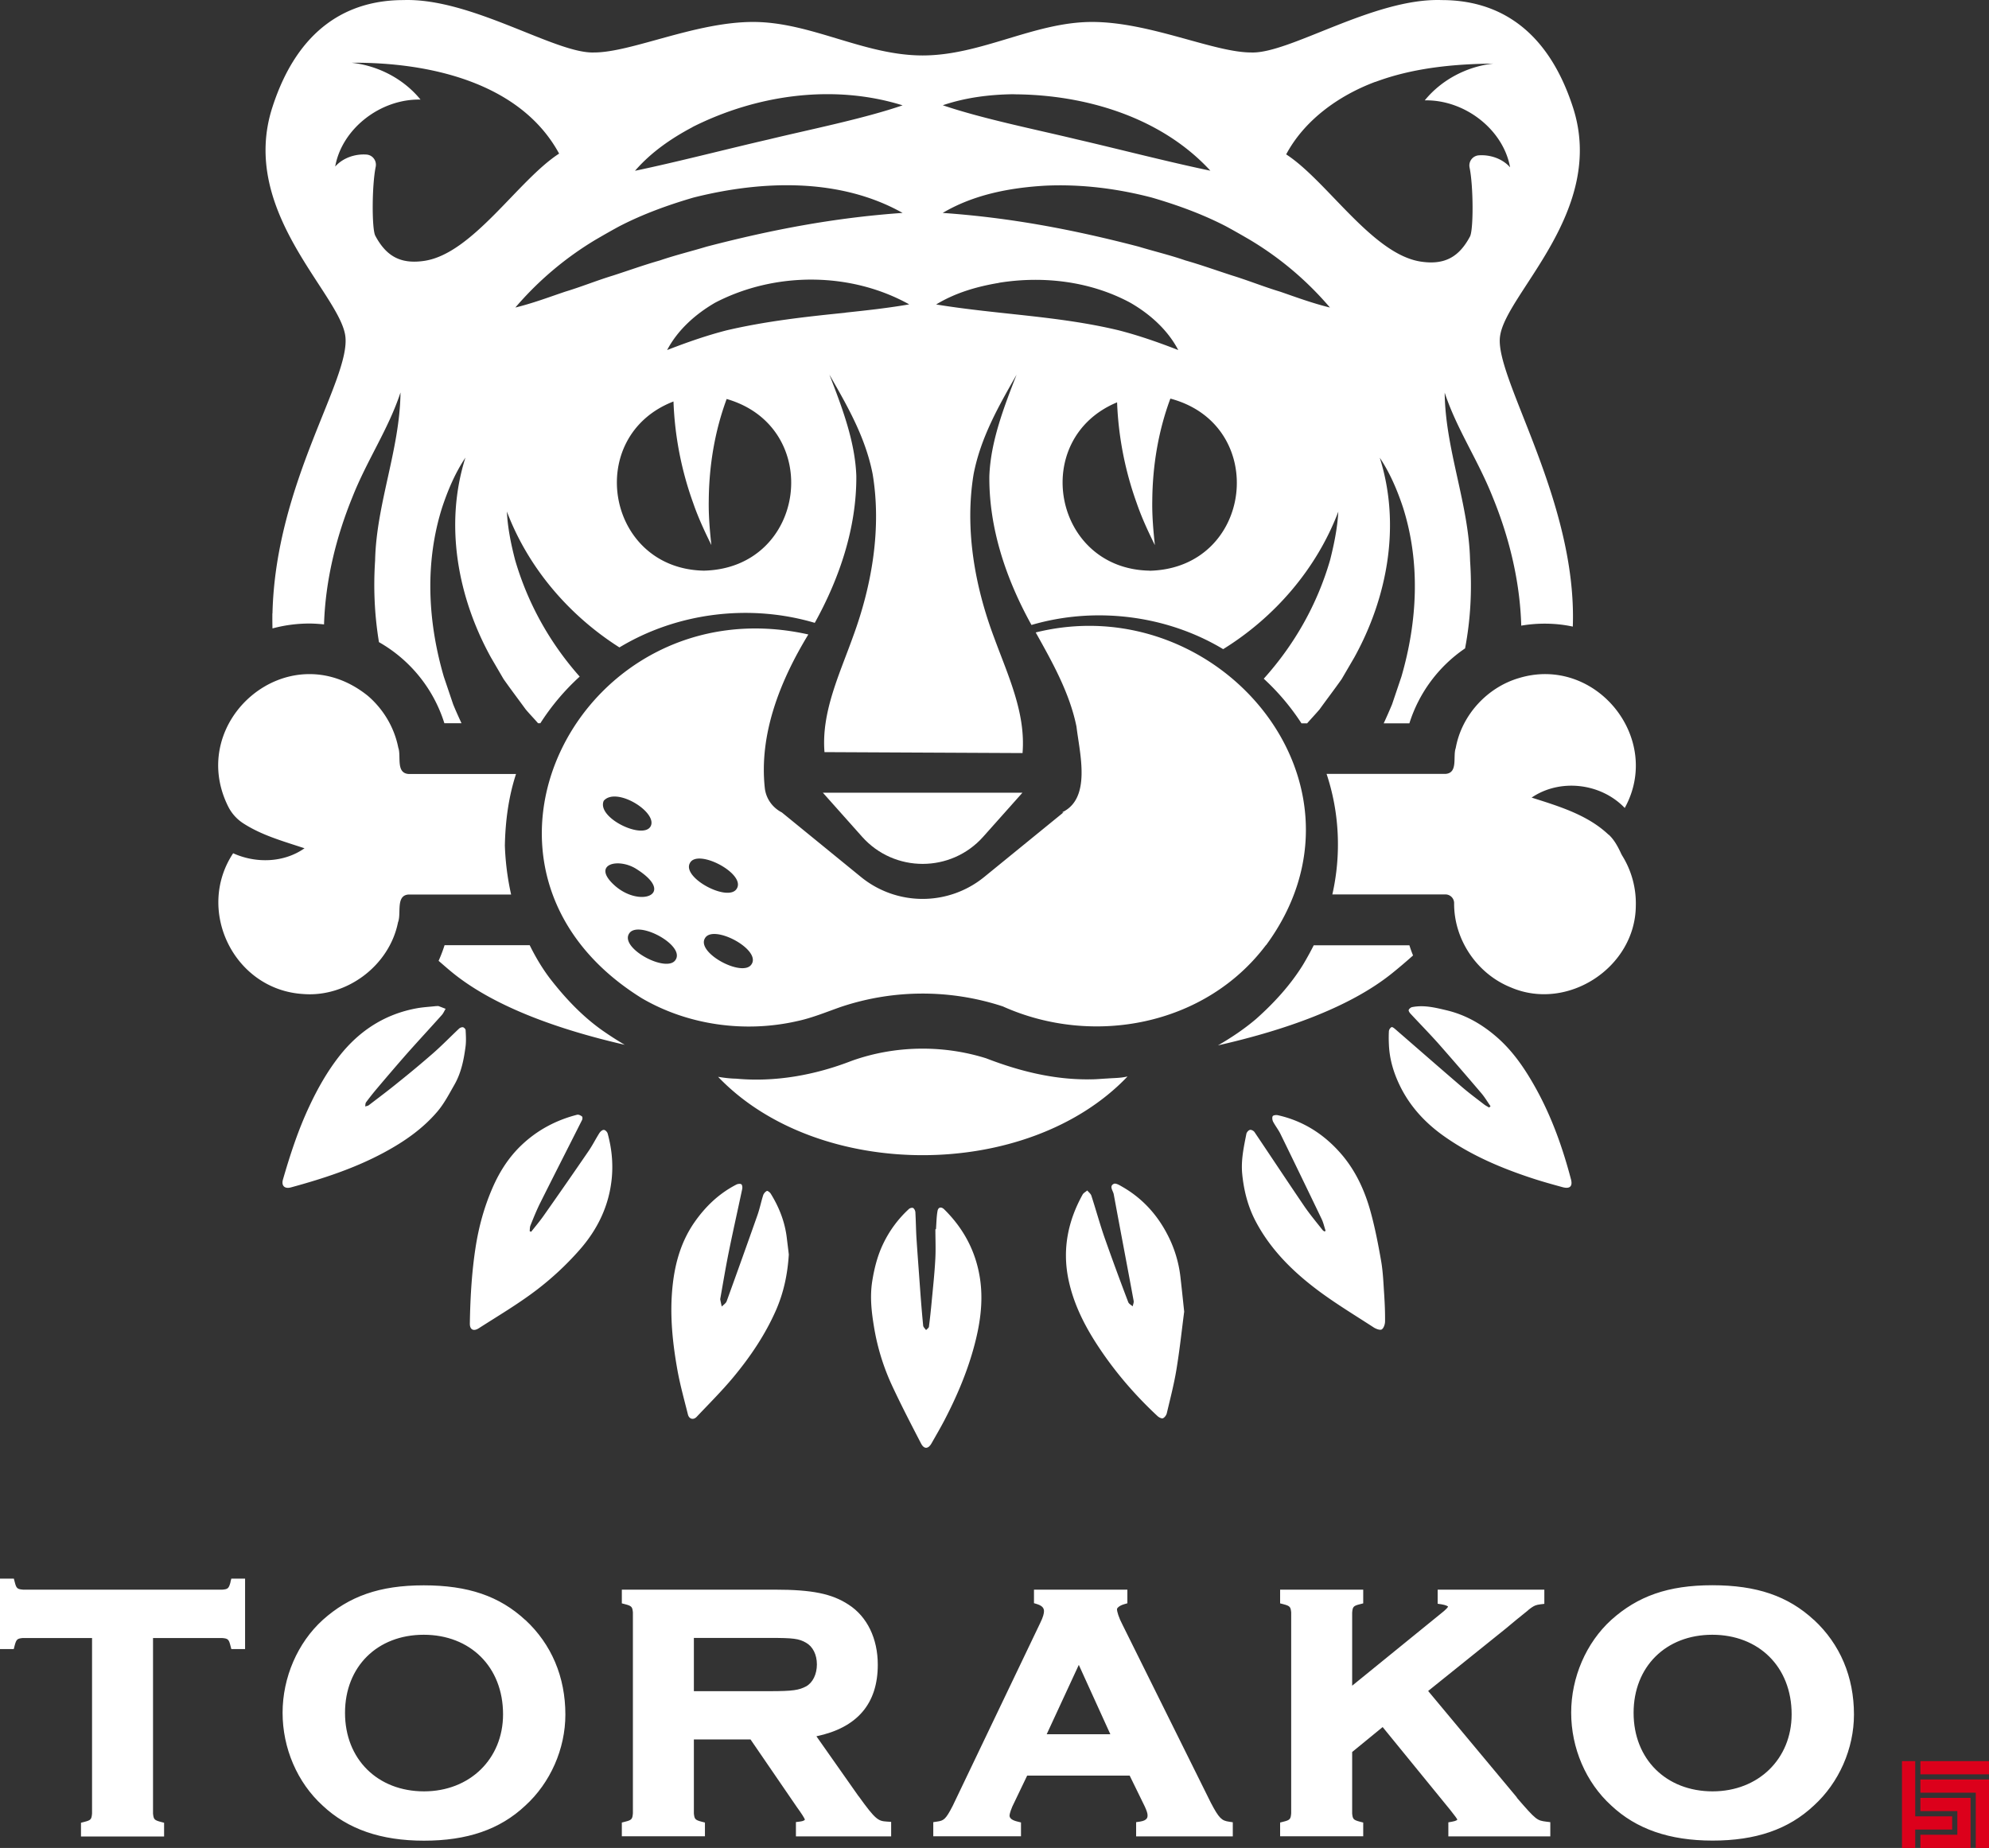 <svg width="240" height="223" fill="none" xmlns="http://www.w3.org/2000/svg"><rect width="100%" height="100%" fill="#333333" stroke="none"/><path d="M27.82 190.905c-.21.799-.337.869-.975.927H2.797c-.696-.058-.824-.128-1.021-.927l-.105-.405H0v8.5h1.66l.104-.406c.209-.799.337-.856.975-.926h8.368v21.168c-.058.695-.128.822-.929 1.019l-.406.105v1.656H19.8v-1.656l-.406-.105c-.79-.208-.86-.324-.929-.996v-21.191h8.322c.696.058.824.127 1.02.926l.105.406h1.66v-8.5h-1.66l-.104.405h.012zm35.572 4.598c-3.122-2.895-6.917-4.192-12.267-4.192s-9.007 1.332-12.187 4.18c-3.029 2.756-4.84 6.937-4.84 11.198 0 4.262 1.765 8.407 4.829 11.198 3.029 2.849 7.033 4.238 12.232 4.238 5.2 0 9.157-1.343 12.221-4.226 3.03-2.756 4.84-6.856 4.84-10.99 0-4.539-1.671-8.488-4.828-11.418v.012zm-12.221 20.67c-5.617 0-9.54-3.891-9.54-9.472 0-5.582 3.9-9.426 9.494-9.426 5.594 0 9.575 3.856 9.575 9.6 0 5.384-4.016 9.298-9.54 9.298h.011zm52.412.567l-5.072-7.214c4.921-1.031 7.405-3.926 7.405-8.639 0-3.161-1.289-5.813-3.528-7.249-2.008-1.32-4.41-1.806-8.88-1.806H75.033v1.655l.406.105c.801.208.86.336.929.972v24.249c-.058.695-.128.822-.929 1.019l-.406.104v1.656H85.06v-1.656l-.406-.104c-.79-.208-.86-.324-.929-.996v-8.928h6.836l5.617 8.199c.488.671.929 1.331.94 1.493-.023.035-.174.174-.603.22l-.476.058v1.726h11.49v-1.749l-.511-.035c-1.044-.069-1.346-.185-3.423-3.08h-.012zm-19.858-19.084h9.146c2.866 0 3.516.081 4.387.579.824.463 1.311 1.448 1.311 2.617 0 1.17-.487 2.201-1.3 2.652-.87.452-1.555.579-4.398.579h-9.146v-6.427zm62.382 19.895l-10.654-21.47c-.464-.88-.673-1.598-.673-1.899 0-.116.255-.417.859-.59l.394-.116v-1.644h-11.269v1.632l.383.116c.731.232.824.579.824.857 0 .232-.081.672-.464 1.436l-10.55 22.048c-.859 1.679-1.103 1.784-1.88 1.899l-.465.07v1.702h10.585v-1.667l-.418-.105c-.638-.15-.963-.393-.963-.718 0-.046.011-.335.336-1.1l1.788-3.728h12.372l1.822 3.728c.232.51.336.823.336 1.066 0 .197 0 .614-.905.752l-.476.07v1.714h11.664v-1.702l-.464-.07c-.859-.127-1.184-.371-2.182-2.281zm-15.935-16.641l3.807 8.373h-7.683l3.876-8.373zm52.877 16.015l-10.724-12.865 9.32-7.492c.929-.788 1.892-1.564 2.658-2.177.128-.128.255-.22.383-.313l.128-.093c.336-.22.51-.312 1.056-.382l.475-.058v-1.713h-12.871v1.702l.465.069c.568.093.766.243.789.267 0 .046-.116.278-1.045.996l-10.526 8.557v-8.812c.058-.695.127-.822.928-1.019l.406-.105v-1.655h-10.027v1.655l.406.105c.801.208.859.336.929.972v24.249c-.058.695-.128.822-.929 1.019l-.406.104v1.656h10.027v-1.656l-.406-.104c-.801-.208-.859-.336-.928-.973v-7.434l3.679-3.011 8.159 10.005c.545.695.847 1.077.847 1.181 0 0-.093.139-.627.232l-.452.081v1.691h12.302v-1.714l-.476-.058c-1.126-.151-1.195-.15-3.574-2.907h.034zm35.828-21.434c-3.122-2.895-6.917-4.192-12.267-4.192s-9.006 1.332-12.186 4.181c-3.029 2.756-4.84 6.936-4.84 11.198 0 4.261 1.764 8.407 4.828 11.197 3.029 2.849 7.033 4.239 12.233 4.239 5.199 0 9.157-1.344 12.221-4.227 3.029-2.756 4.84-6.855 4.84-10.989 0-4.54-1.672-8.489-4.829-11.418v.011zm-12.221 20.682c-5.617 0-9.54-3.891-9.54-9.472 0-5.582 3.9-9.426 9.494-9.426 5.594 0 9.575 3.856 9.575 9.599 0 5.385-4.016 9.299-9.54 9.299h.011z" fill="#fff"/><path d="M231.723 216.335v-1.594H240V223h-1.598v-6.665h-6.679zm8.277-3.812h-8.277v1.594H240v-1.594zm-8.902 2.218v-2.218H229.5V223h1.598v-2.218h4.457v-1.594h-4.457v-4.447zm5.082 3.812v2.853h-4.457V223h6.054v-6.041h-6.054v1.594h4.457z" fill="#DC001B"/><path d="M112.937 148.35c.058-.73.058-1.482.186-2.2.081-.498.464-.556.824-.197 2.344 2.316 3.818 5.095 4.306 8.36.429 2.872-.024 5.686-.79 8.442-.824 2.965-2.031 5.79-3.447 8.523-.51.984-1.067 1.934-1.613 2.895-.406.707-.905.73-1.276 0-1.207-2.327-2.414-4.655-3.517-7.029a27.212 27.212 0 01-2.147-7.006c-.302-1.818-.511-3.624-.221-5.5.256-1.61.65-3.162 1.358-4.609a13.707 13.707 0 013.087-4.146c.117-.104.395-.173.5-.104.139.093.255.324.266.51.058 1.019.07 2.049.128 3.068.139 2.108.302 4.227.453 6.334.104 1.436.22 2.861.36 4.285.023.185.232.359.348.533.127-.139.336-.267.348-.417.128-.984.232-1.98.325-2.976.162-1.714.348-3.416.441-5.13.07-1.216.011-2.432.011-3.648h.07v.012zm29.945 9.981c-.279 2.119-.534 4.574-.94 7.006-.291 1.748-.743 3.474-1.149 5.199-.059.243-.267.533-.476.614-.163.058-.499-.116-.662-.278-2.611-2.432-4.932-5.107-6.917-8.06-1.764-2.617-3.215-5.408-3.842-8.546-.708-3.578-.023-6.948 1.741-10.121.116-.197.372-.324.557-.486.163.208.407.382.488.613.534 1.633.986 3.289 1.543 4.922a324.111 324.111 0 002.914 7.944c.081.208.348.336.533.509.047-.231.163-.474.116-.683-.789-4.284-1.613-8.569-2.402-12.854-.081-.417-.58-.972.012-1.25.267-.128.8.231 1.172.44 2.298 1.355 4.039 3.265 5.269 5.628a14.62 14.62 0 011.59 5.118c.151 1.309.29 2.629.464 4.285h-.011zm17.071-9.797c-.162-.487-.267-.996-.487-1.448a1691.305 1691.305 0 00-4.956-10.237c-.255-.521-.627-.984-.894-1.493-.092-.186-.139-.51-.046-.661.081-.127.429-.162.627-.115 3.052.683 5.559 2.292 7.59 4.62 1.776 2.038 2.89 4.458 3.598 7.041.534 1.945.917 3.925 1.265 5.917.232 1.332.279 2.698.371 4.053.07 1.077.116 2.166.105 3.243 0 .335-.151.81-.395.972-.197.128-.696-.058-.963-.231-2.228-1.448-4.515-2.826-6.65-4.412-3.076-2.293-5.803-4.968-7.614-8.419-.928-1.772-1.416-3.682-1.613-5.686-.163-1.667.186-3.242.499-4.84.035-.197.244-.44.429-.487.151-.046.453.105.557.267 1.997 2.964 3.97 5.952 5.978 8.905.684 1.007 1.474 1.945 2.228 2.906.058.07.139.116.209.174l.186-.069h-.024zm-95.865.116c.499-.637 1.033-1.263 1.497-1.923a720.319 720.319 0 005.42-7.805c.487-.706.87-1.482 1.334-2.211.117-.174.36-.383.534-.359.174.011.406.254.453.451.476 1.737.662 3.486.499 5.304-.313 3.416-1.752 6.323-3.97 8.812a35.975 35.975 0 01-5.106 4.748c-2.217 1.691-4.63 3.115-6.975 4.62-.638.406-1.091.174-1.08-.567.024-1.691.093-3.37.221-5.06.105-1.367.255-2.733.464-4.088.383-2.501 1.045-4.933 2.066-7.261.847-1.945 1.985-3.717 3.54-5.176 1.892-1.783 4.132-2.965 6.65-3.613.174-.046.43.081.592.208.07.058.07.313 0 .44-1.66 3.301-3.342 6.589-4.99 9.89-.465.915-.848 1.876-1.23 2.825-.082.209-.07.452-.094.683.07.035.128.058.198.093l-.023-.011zm115.781-15.135c-.383-.544-.719-1.123-1.149-1.621a482.61 482.61 0 00-5.118-5.917c-1.114-1.251-2.286-2.444-3.424-3.671-.104-.116-.243-.336-.197-.44.07-.151.267-.313.43-.336 1.427-.278 2.808.07 4.166.394 2.321.556 4.329 1.725 6.128 3.312 1.962 1.737 3.377 3.867 4.631 6.126 1.915 3.462 3.226 7.156 4.224 10.954.221.834-.127 1.181-.998.95-1.276-.348-2.565-.707-3.818-1.123-3.644-1.205-7.149-2.699-10.329-4.91-2.275-1.575-4.132-3.521-5.386-5.987-.824-1.633-1.369-3.358-1.439-5.211a15.17 15.17 0 010-1.61.678.678 0 01.314-.475c.093-.046.325.128.452.243 2.658 2.305 5.304 4.621 7.974 6.914.882.764 1.822 1.459 2.739 2.165.185.151.417.255.615.382.046-.046.104-.092.151-.15l.034.011zm-84.688 17.868c-.15 2.42-.627 4.608-1.532 6.693-1.3 2.964-3.087 5.616-5.141 8.094-1.393 1.679-2.948 3.22-4.445 4.806-.395.417-.917.278-1.057-.289-.44-1.761-.928-3.509-1.253-5.281-.522-2.907-.859-5.836-.708-8.801.174-3.242.847-6.357 2.739-9.09 1.335-1.922 2.983-3.497 5.083-4.574.163-.081.476-.116.592-.023.116.104.14.405.093.59-.534 2.525-1.102 5.038-1.613 7.562-.383 1.887-.696 3.787-1.033 5.686v.058c.058.289.116.567.186.857.197-.209.499-.394.592-.649a1266.95 1266.95 0 003.714-10.387c.278-.788.44-1.621.696-2.42a.972.972 0 01.44-.498c.082-.035.36.162.454.312 1.044 1.679 1.74 3.474 1.961 5.443.081.695.174 1.378.232 1.922v-.011zm-42.606-29.969c.162 0 .267-.023.348 0 .29.104.569.22.847.324-.15.244-.267.533-.452.741-1.428 1.599-2.89 3.173-4.306 4.771a291.67 291.67 0 00-3.47 4.042 33.476 33.476 0 00-1.37 1.725c-.093.128-.081.336-.104.51.15-.058.325-.07.44-.162 1.196-.915 2.403-1.818 3.564-2.768a122.893 122.893 0 004.213-3.52c1.068-.938 2.054-1.957 3.087-2.93.116-.116.337-.208.487-.185.128.023.325.22.325.359.035.637.07 1.273 0 1.899-.209 1.621-.522 3.219-1.346 4.667-.638 1.111-1.242 2.292-2.066 3.254-1.752 2.061-3.946 3.589-6.337 4.886-3.586 1.946-7.416 3.196-11.327 4.262-.766.208-1.184-.197-.963-.961.87-3 1.833-5.964 3.168-8.801 1.01-2.166 2.182-4.238 3.656-6.114 2.414-3.058 5.524-5.072 9.424-5.756.743-.127 1.497-.162 2.194-.243h-.012zm81.08 8.731c-.732.035-1.463.116-2.182.104-4.295.058-8.496-.996-12.477-2.536-5.257-1.656-11.095-1.552-16.283.324-4.399 1.703-9.18 2.571-13.892 2.131-.731-.011-1.451-.104-2.17-.22 12.07 12.622 37.347 12.599 49.394-.035-.069 0-.139.023-.208.035-.72.151-1.451.139-2.182.197zm24.871-16.084a38.608 38.608 0 01-1.3 2.362c-1.52 2.455-3.493 4.609-5.652 6.531-1.427 1.216-2.982 2.259-4.607 3.197 8.159-1.853 15.935-4.609 21.03-8.72a66.295 66.295 0 002.507-2.131 15.079 15.079 0 01-.441-1.227h-11.548l.011-.012zM32.867 74.017a47.5 47.5 0 00.012 1.818 17.168 17.168 0 014.422-.59c.615 0 1.207.046 1.799.104.162-5.327 1.474-10.573 3.412-15.332 1.776-4.505 4.364-8.234 5.814-12.657-.07 6.867-2.924 13.456-3.064 20.288-.22 3.323-.07 6.589.465 9.843a17.142 17.142 0 017.892 9.785h2.066c-.349-.764-.697-1.517-1.01-2.293l-1.126-3.335c-1.95-6.693-2.298-13.78-.197-20.415.708-2.131 1.59-4.192 2.808-6.01-2.576 8.129-.905 16.895 3.076 24.11l1.52 2.605c.836 1.192 1.81 2.478 2.67 3.659.464.556 1.021 1.123 1.497 1.679h.278a28.03 28.03 0 014.747-5.628c-3.644-4.11-6.29-8.893-7.799-14.093-.499-1.934-.894-3.88-.986-5.825 2.588 6.844 7.544 12.565 13.579 16.398 6.998-4.227 15.76-5.28 23.571-2.965 2.995-5.408 5.049-11.487 5.014-17.705-.139-4.123-1.694-8.245-3.25-12.252 2.136 3.729 4.353 7.538 5.223 12.02 1.079 6.531-.081 13.352-2.344 19.524-1.637 4.597-3.865 9.16-3.47 14.012l23.896.115c.406-4.852-1.764-9.38-3.435-13.953-2.333-6.207-3.552-13.098-2.472-19.687.859-4.47 3.064-8.29 5.188-12.02-1.567 4.007-3.134 8.118-3.285 12.24-.058 6.323 2.043 12.472 5.084 17.961 7.648-2.246 16.271-1.204 23.13 2.918 6.175-3.821 11.258-9.646 13.893-16.594-.105 1.946-.499 3.891-.987 5.825-1.532 5.304-4.259 10.167-8.008 14.336a28.176 28.176 0 014.55 5.385h.684c.476-.545 1.022-1.124 1.497-1.68.859-1.192 1.823-2.455 2.67-3.659l1.52-2.605c3.993-7.215 5.652-15.98 3.076-24.11 1.218 1.818 2.101 3.88 2.808 6.01 2.101 6.624 1.753 13.71-.197 20.416l-1.126 3.335a65.38 65.38 0 01-1.009 2.293h3.098a17.177 17.177 0 016.72-9.044c.662-3.474.848-7.006.604-10.573-.139-6.832-2.994-13.421-3.064-20.288 1.462 4.423 4.039 8.152 5.814 12.657 1.962 4.794 3.273 10.098 3.424 15.46 2.02-.348 4.202-.325 6.221.115.546-15.274-9.54-30.154-8.774-35.064.708-5.154 12.848-15.078 8.797-27.584-3.122-9.646-9.215-12.958-15.83-12.958-8.194-.29-18.396 6.508-23.003 6.323-4.515 0-12.221-3.683-19.197-3.683-6.975 0-13.358 4.042-20.449 4.042-7.092 0-13.475-4.042-20.45-4.042S76.192 6.332 71.678 6.332c-4.631.173-14.786-6.6-22.992-6.323-6.604 0-12.708 3.3-15.819 12.935-4.05 12.506 8.09 22.442 8.797 27.584.709 5.153-8.414 17.659-8.785 33.477l-.012.012zm52.088-5.153c-11.815-.209-14.554-16.212-3.69-20.416A40.34 40.34 0 0083.642 60.7c.604 1.76 1.393 3.45 2.194 5.072-.197-1.818-.348-3.613-.314-5.396.035-4.18.72-8.338 2.16-12.229 11.78 3.405 9.655 20.416-2.74 20.717h.012zm53.782 0c-11.664-.186-14.554-15.911-3.946-20.312a40.45 40.45 0 002.368 12.16c.603 1.76 1.392 3.45 2.193 5.072-.197-1.819-.348-3.614-.313-5.397.035-4.203.731-8.384 2.182-12.286 11.989 3.184 10.027 20.462-2.496 20.774l.012-.011zm27.216-58.977c4.491-1.68 9.389-2.166 14.217-2.212-3.226.359-6.267 1.992-8.252 4.435 4.852-.092 9.483 3.544 10.295 8.083-.905-1.03-2.379-1.552-3.784-1.448a1.227 1.227 0 00-1.102 1.483c.464 2.27.476 7.515.046 8.314-1.311 2.455-3.041 3.474-5.965 3.022-5.838-.914-11.316-9.773-16.214-12.934 2.182-4.088 6.267-7.076 10.759-8.755v.012zm-43.615 1.494c8.6.034 17.757 2.744 23.711 9.217-4.921-1.019-11.281-2.663-16.144-3.786-4.886-1.182-11.351-2.479-16.144-4.111 2.809-.95 5.698-1.297 8.588-1.332l-.011.012zm3.818 11.024c4.317-.197 8.647.347 12.825 1.436 3.098.903 6.128 2.003 8.983 3.485.94.51 1.868 1.043 2.785 1.575a38.877 38.877 0 019.726 8.21c-2.124-.52-4.062-1.239-6-1.91-1.962-.59-3.819-1.344-5.769-1.946-1.903-.614-3.76-1.285-5.675-1.83-1.868-.648-3.783-1.1-5.652-1.667-7.834-2.038-15.366-3.485-23.63-4.064 3.737-2.212 8.113-3.046 12.407-3.29zm-5.617 11.719c5.327-.857 11.002-.197 15.83 2.397 2.403 1.378 4.538 3.3 5.803 5.72-2.565-.996-4.828-1.771-7.161-2.374-7.323-1.76-14.542-1.899-22.051-3.126 2.344-1.425 4.944-2.166 7.579-2.606v-.011zm-18.523 3.613c-4.898.498-9.599 1.019-14.357 2.13-2.333.603-4.596 1.378-7.16 2.374 1.264-2.408 3.4-4.33 5.802-5.72 7.196-3.74 16.307-3.74 23.409.208-2.681.463-5.199.73-7.694.996v.012zM83.562 15.329c7.73-3.89 16.991-5.222 25.348-2.617-4.77 1.633-11.281 2.93-16.144 4.111-4.887 1.123-11.2 2.756-16.144 3.787 1.938-2.235 4.375-3.914 6.94-5.27v-.01zM71.91 28.901c.917-.532 1.845-1.065 2.785-1.575 2.855-1.482 5.896-2.582 8.983-3.485 8.229-2.073 17.618-2.42 25.232 1.852-8.252.58-15.796 2.027-23.63 4.065-1.88.568-3.784 1.03-5.652 1.668-1.915.544-3.772 1.216-5.676 1.83-1.938.59-3.806 1.354-5.768 1.945-1.95.66-3.876 1.39-6 1.91a39.343 39.343 0 019.726-8.21zM42.489 7.571c9.226-.058 20.287 2.339 24.976 10.966-4.91 3.161-10.388 12.02-16.214 12.935-2.925.451-4.654-.568-5.965-3.023-.43-.799-.418-6.056.046-8.314.15-.73-.36-1.424-1.102-1.482-1.405-.104-2.879.417-3.784 1.447.8-4.539 5.431-8.187 10.294-8.083-1.984-2.443-5.025-4.076-8.251-4.435v-.011zM66.422 118.16c-.975-1.273-1.8-2.663-2.507-4.099H53.643a17.551 17.551 0 01-.72 1.888c.581.498 1.138.995 1.742 1.482 5.037 4.064 12.673 6.797 20.716 8.65a40.544 40.544 0 01-2.785-1.795c-2.368-1.69-4.387-3.833-6.163-6.114l-.011-.012zm-5.502-16.142c.058-2.918.44-5.848 1.346-8.616H49.314c-1.579-.104-.883-2.142-1.254-3.173-.476-2.431-1.799-4.655-3.679-6.264-9.575-7.69-21.993 3.022-16.852 13.351a5.156 5.156 0 001.822 2.038c2.205 1.425 4.678 2.12 7.393 3.011-2.483 1.749-5.85 1.853-8.611.602-4.561 6.89.104 16.49 8.46 16.988 5.293.417 10.4-3.462 11.432-8.65.43-1.065-.313-3.266 1.289-3.358h12.36a31.898 31.898 0 01-.755-5.918v-.011zm133.166-1.298c-2.518-2.385-5.953-3.416-9.273-4.47 3.412-2.327 8.345-1.771 11.235 1.251 4.642-8.419-3.552-18.493-12.79-15.668-3.842 1.135-6.894 4.493-7.602 8.43-.371 1.031.314 3.023-1.242 3.127h-14.345c1.556 4.667 1.788 9.716.697 14.545h13.648c.581 0 1.045.475 1.045 1.042-.035 4.424 2.774 8.546 6.847 10.179 6.836 2.941 15.019-2.409 15.077-9.843a10.904 10.904 0 00-1.59-5.975 3.48 3.48 0 01-.244-.464c-.372-.787-.801-1.563-1.439-2.154h-.024z" fill="#fff"/><path d="M152.769 114.06c14.287-19.43-5.745-43.205-27.796-37.739 1.973 3.532 4.097 7.284 4.921 11.372.371 3.184 1.845 8.673-1.753 10.34h.186l-9.564 7.794a11.77 11.77 0 01-14.878 0l-9.54-7.782c-1.103-.567-1.892-1.621-2.055-2.895-.731-6.612 1.892-13.074 5.246-18.586-27.367-6.126-45.275 28.256-20.09 43.9 5.571 3.254 12.43 4.192 18.709 2.768 1.822-.382 3.563-1.112 5.316-1.726a31.044 31.044 0 0119.532-.058c10.875 4.887 24.443 2.316 31.754-7.399l.012.011zM72.85 96.632c1.52-1.748 6.57 1.413 5.652 3.092-.917 1.645-6.557-1.042-5.652-3.092zm1.358 10.26c-2.948-2.605.395-3.439 2.6-2.015 4.781 3.023.464 4.702-2.6 2.015zm7.335 8.894c-.963 1.737-6.72-1.297-5.652-3.092.963-1.737 6.72 1.297 5.652 3.092zm1.718-11.661c.963-1.737 6.72 1.297 5.652 3.092-.963 1.737-6.72-1.297-5.652-3.092zm7.45 12.193c-.962 1.737-6.72-1.296-5.651-3.091.963-1.737 6.72 1.297 5.652 3.091z" fill="#fff"/><path d="M104.024 100.975c3.888 4.366 10.724 4.366 14.612 0l4.735-5.315H99.289l4.735 5.315z" fill="#fff"/></svg>